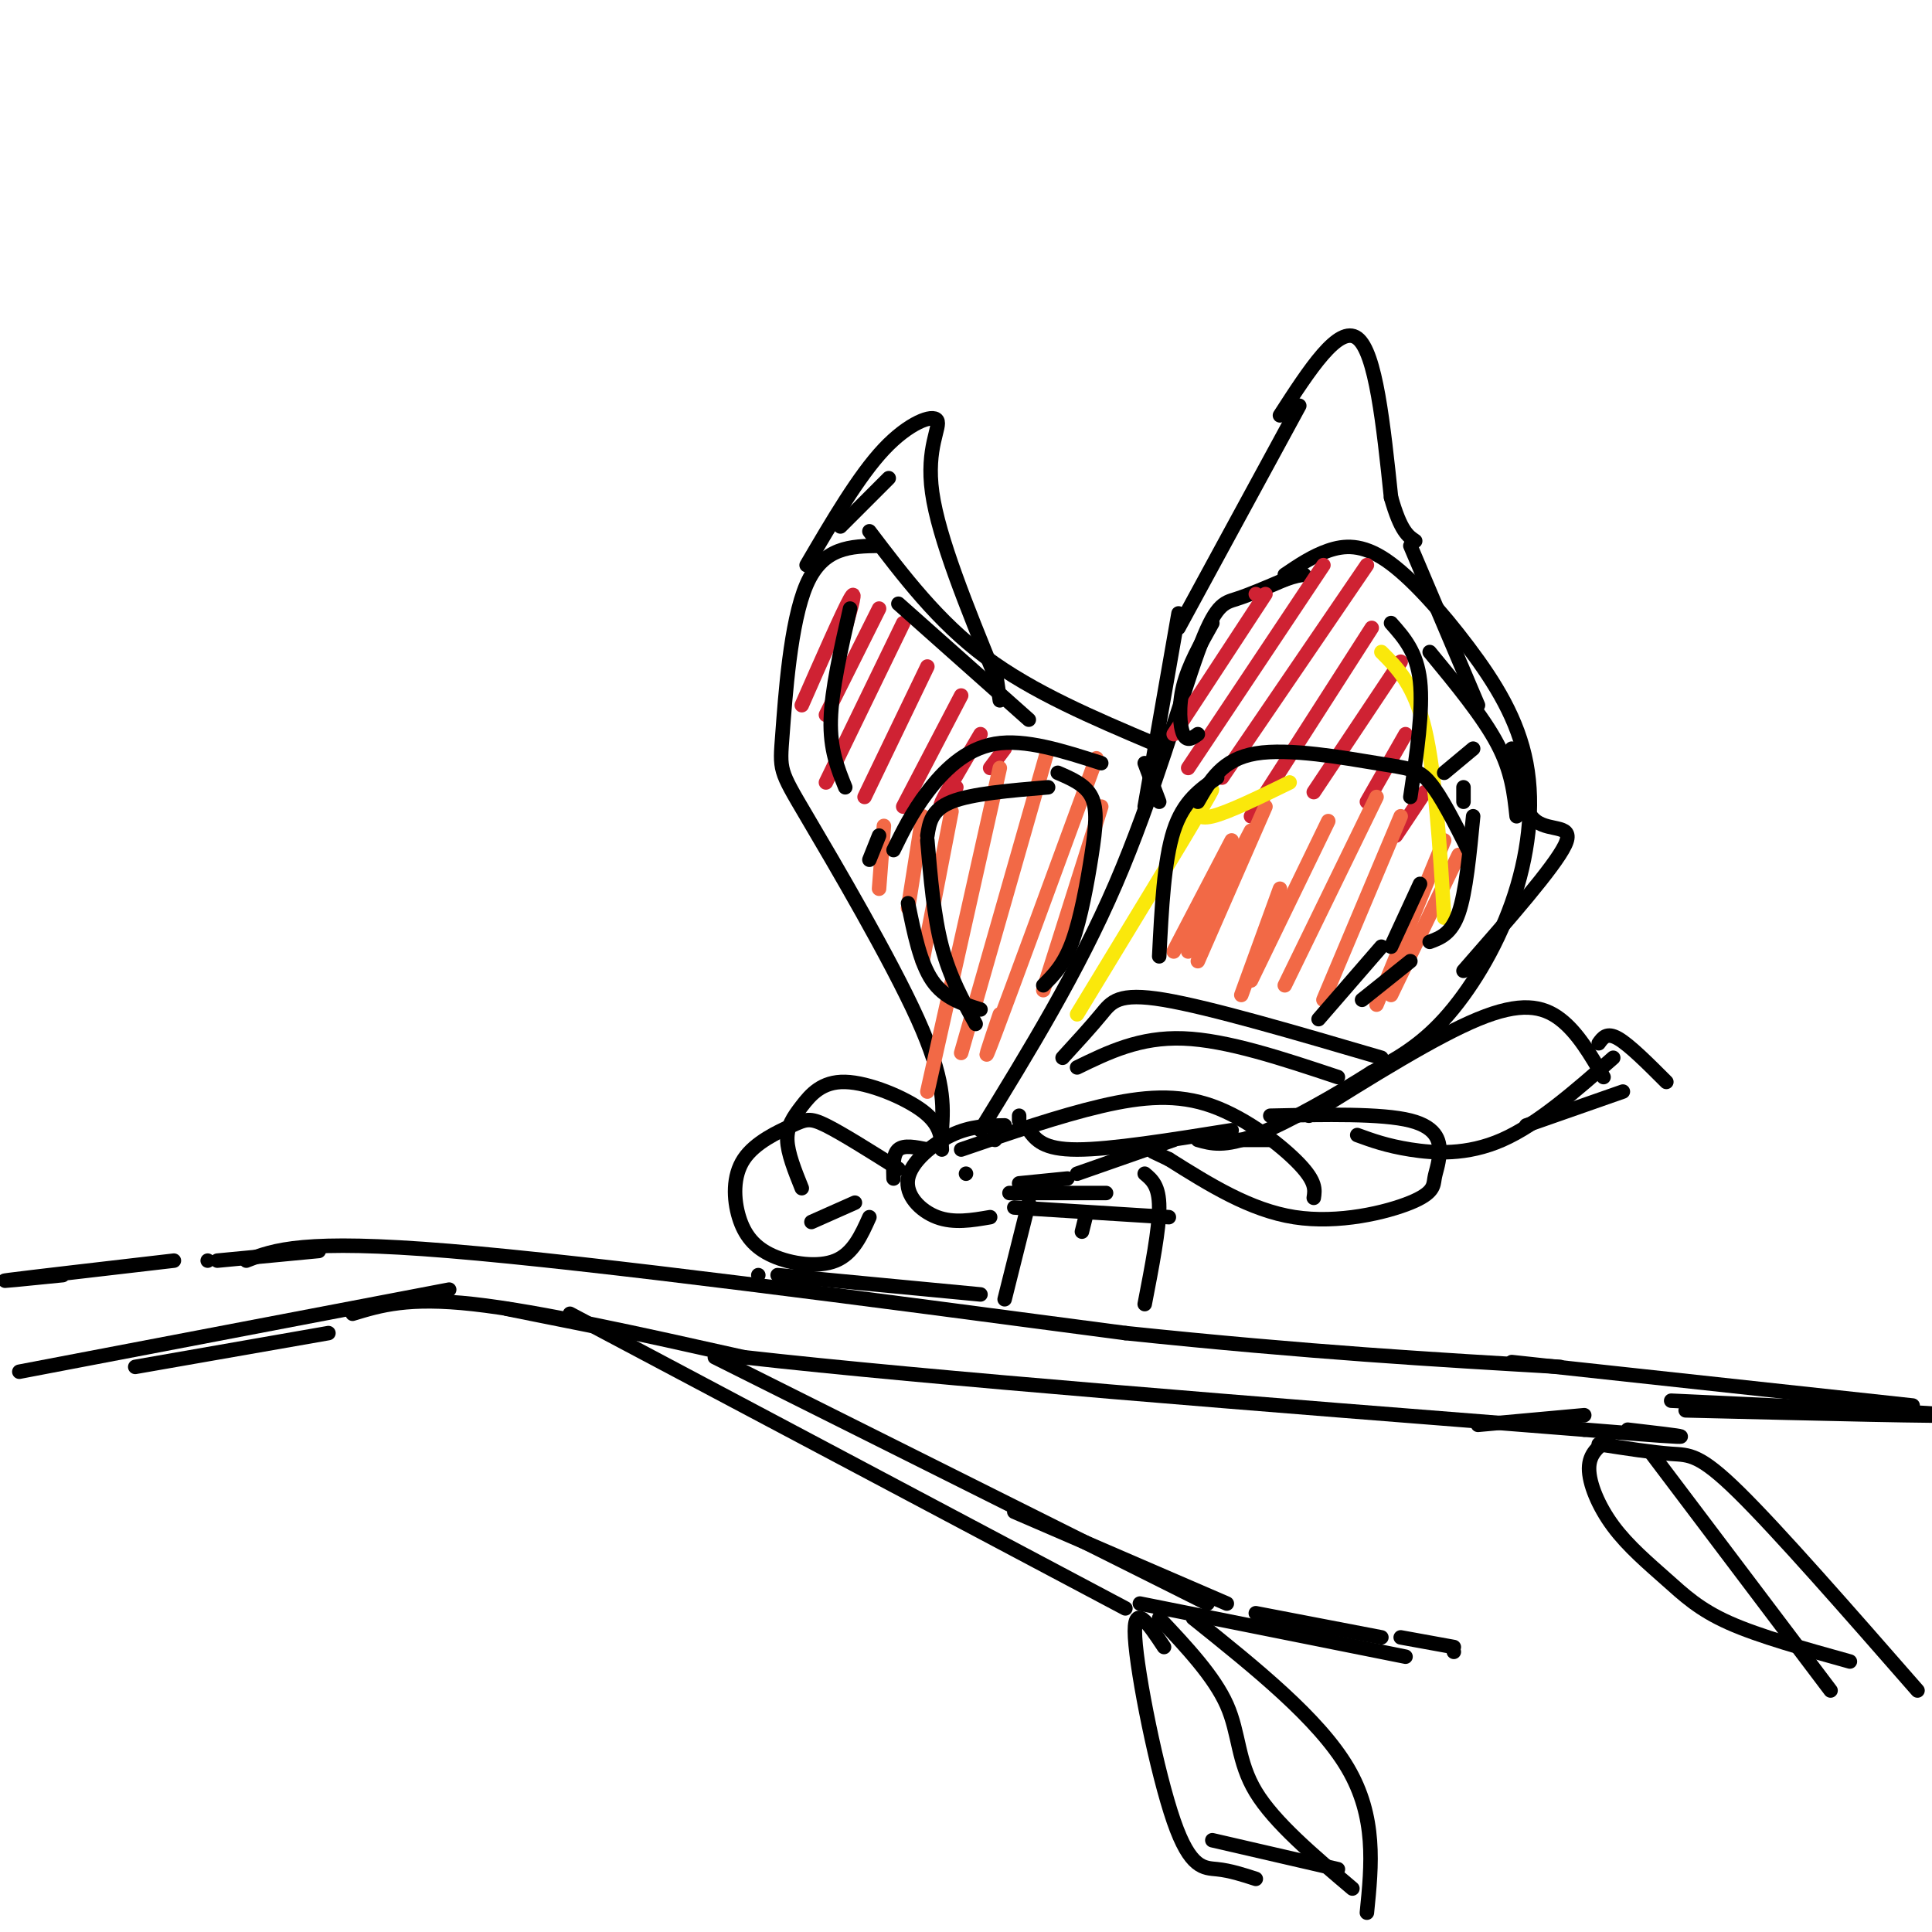 <svg viewBox='0 0 400 400' version='1.1' xmlns='http://www.w3.org/2000/svg' xmlns:xlink='http://www.w3.org/1999/xlink'><g fill='none' stroke='#000000' stroke-width='3' stroke-linecap='round' stroke-linejoin='round'><path d='M13,264c-7.417,0.750 -14.833,1.500 -11,1c3.833,-0.500 18.917,-2.250 34,-4'/><path d='M43,261c0.000,0.000 0.000,0.000 0,0'/><path d='M45,261c0.000,0.000 21.000,-2.000 21,-2'/><path d='M51,261c5.833,-2.250 11.667,-4.500 42,-2c30.333,2.500 85.167,9.750 140,17'/><path d='M233,276c38.333,4.000 64.167,5.500 90,7'/><path d='M28,283c0.000,0.000 40.000,-7.000 40,-7'/><path d='M4,284c0.000,0.000 89.000,-17.000 89,-17'/><path d='M73,272c5.750,-1.750 11.500,-3.500 25,-2c13.500,1.500 34.750,6.250 56,11'/><path d='M154,281c38.333,4.333 106.167,9.667 174,15'/><path d='M328,296c30.500,2.500 19.750,1.250 9,0'/><path d='M313,282c0.000,0.000 83.000,9.000 83,9'/><path d='M349,292c27.750,0.667 55.500,1.333 55,1c-0.500,-0.333 -29.250,-1.667 -58,-3'/><path d='M105,271c0.000,0.000 20.000,4.000 20,4'/><path d='M118,272c0.000,0.000 115.000,61.000 115,61'/><path d='M148,281c0.000,0.000 102.000,51.000 102,51'/><path d='M210,313c0.000,0.000 44.000,19.000 44,19'/><path d='M236,332c0.000,0.000 55.000,11.000 55,11'/><path d='M260,334c0.000,0.000 26.000,5.000 26,5'/><path d='M290,339c0.000,0.000 11.000,2.000 11,2'/><path d='M301,342c0.000,0.000 0.000,0.000 0,0'/><path d='M241,341c-3.220,-4.857 -6.440,-9.714 -6,-2c0.440,7.714 4.542,28.000 8,38c3.458,10.000 6.274,9.714 9,10c2.726,0.286 5.363,1.143 8,2'/><path d='M247,335c13.000,10.417 26.000,20.833 32,31c6.000,10.167 5.000,20.083 4,30'/><path d='M280,391c-8.089,-6.844 -16.178,-13.689 -20,-20c-3.822,-6.311 -3.378,-12.089 -6,-18c-2.622,-5.911 -8.311,-11.956 -14,-18'/><path d='M251,381c0.000,0.000 26.000,6.000 26,6'/><path d='M306,295c0.000,0.000 22.000,-2.000 22,-2'/><path d='M331,299c5.600,0.867 11.200,1.733 15,2c3.800,0.267 5.800,-0.067 14,8c8.200,8.067 22.600,24.533 37,41'/><path d='M383,344c-9.381,-2.609 -18.762,-5.219 -25,-8c-6.238,-2.781 -9.332,-5.735 -13,-9c-3.668,-3.265 -7.911,-6.841 -11,-11c-3.089,-4.159 -5.026,-8.903 -5,-12c0.026,-3.097 2.013,-4.549 4,-6'/><path d='M342,301c0.000,0.000 37.000,49.000 37,49'/><path d='M211,231c0.000,0.000 0.000,1.000 0,1'/><path d='M157,264c0.000,0.000 0.000,0.000 0,0'/><path d='M161,264c0.000,0.000 42.000,4.000 42,4'/><path d='M206,236c0.000,0.000 0.000,0.000 0,0'/><path d='M208,233c-3.518,0.065 -7.036,0.131 -11,2c-3.964,1.869 -8.375,5.542 -9,9c-0.625,3.458 2.536,6.702 6,8c3.464,1.298 7.232,0.649 11,0'/><path d='M200,243c0.000,0.000 0.000,0.000 0,0'/><path d='M199,238c10.173,-3.488 20.345,-6.976 29,-9c8.655,-2.024 15.792,-2.583 23,0c7.208,2.583 14.488,8.310 18,12c3.512,3.690 3.256,5.345 3,7'/><path d='M203,234c10.089,-16.429 20.179,-32.857 28,-51c7.821,-18.143 13.375,-38.000 17,-48c3.625,-10.000 5.321,-10.143 8,-11c2.679,-0.857 6.339,-2.429 10,-4'/><path d='M266,120c2.333,-0.833 3.167,-0.917 4,-1'/><path d='M266,119c2.863,-1.938 5.726,-3.876 9,-5c3.274,-1.124 6.959,-1.434 12,2c5.041,3.434 11.436,10.611 17,18c5.564,7.389 10.295,14.991 12,24c1.705,9.009 0.382,19.426 -3,29c-3.382,9.574 -8.823,18.307 -14,24c-5.177,5.693 -10.088,8.347 -15,11'/><path d='M284,222c-7.133,4.556 -17.467,10.444 -24,13c-6.533,2.556 -9.267,1.778 -12,1'/><path d='M263,231c11.547,-0.247 23.095,-0.495 29,1c5.905,1.495 6.168,4.732 6,7c-0.168,2.268 -0.767,3.567 -1,5c-0.233,1.433 -0.101,3.001 -5,5c-4.899,1.999 -14.828,4.428 -24,3c-9.172,-1.428 -17.586,-6.714 -26,-12'/><path d='M242,240c-4.667,-2.167 -3.333,-1.583 -2,-1'/><path d='M195,234c0.324,-5.246 0.648,-10.491 -5,-23c-5.648,-12.509 -17.266,-32.281 -23,-42c-5.734,-9.719 -5.582,-9.386 -5,-17c0.582,-7.614 1.595,-23.175 5,-31c3.405,-7.825 9.203,-7.912 15,-8'/><path d='M180,110c7.083,9.333 14.167,18.667 24,26c9.833,7.333 22.417,12.667 35,18'/><path d='M237,158c0.000,0.000 3.000,8.000 3,8'/><path d='M263,236c0.000,0.000 -12.000,0.000 -12,0'/><path d='M211,245c0.000,0.000 10.000,-1.000 10,-1'/><path d='M213,234c1.500,2.000 3.000,4.000 10,4c7.000,0.000 19.500,-2.000 32,-4'/><path d='M223,243c0.000,0.000 20.000,-7.000 20,-7'/><path d='M244,130c0.000,0.000 25.000,-46.000 25,-46'/><path d='M265,86c6.083,-9.417 12.167,-18.833 16,-16c3.833,2.833 5.417,17.917 7,33'/><path d='M288,103c2.000,7.000 3.500,8.000 5,9'/><path d='M292,113c0.000,0.000 14.000,33.000 14,33'/><path d='M244,127c0.000,0.000 -7.000,40.000 -7,40'/><path d='M296,135c5.500,6.667 11.000,13.333 14,19c3.000,5.667 3.500,10.333 4,15'/><path d='M313,155c0.978,6.356 1.956,12.711 5,15c3.044,2.289 8.156,0.511 6,5c-2.156,4.489 -11.578,15.244 -21,26'/><path d='M271,231c13.089,-8.178 26.178,-16.356 35,-20c8.822,-3.644 13.378,-2.756 17,0c3.622,2.756 6.311,7.378 9,12'/><path d='M281,235c3.044,1.111 6.089,2.222 11,3c4.911,0.778 11.689,1.222 19,-2c7.311,-3.222 15.156,-10.111 23,-17'/><path d='M331,216c0.833,-1.167 1.667,-2.333 4,-1c2.333,1.333 6.167,5.167 10,9'/><path d='M336,226c0.000,0.000 -20.000,7.000 -20,7'/><path d='M174,109c0.000,0.000 10.000,-10.000 10,-10'/><path d='M167,117c5.411,-9.244 10.821,-18.488 16,-24c5.179,-5.512 10.125,-7.292 11,-6c0.875,1.292 -2.321,5.655 -1,15c1.321,9.345 7.161,23.673 13,38'/><path d='M206,138c0.000,0.000 1.000,7.000 1,7'/><path d='M192,238c-2.417,-0.500 -4.833,-1.000 -6,0c-1.167,1.000 -1.083,3.500 -1,6'/><path d='M186,242c-5.834,-3.673 -11.667,-7.346 -15,-9c-3.333,-1.654 -4.164,-1.288 -7,0c-2.836,1.288 -7.677,3.497 -10,7c-2.323,3.503 -2.128,8.300 -1,12c1.128,3.700 3.188,6.304 7,8c3.812,1.696 9.375,2.485 13,1c3.625,-1.485 5.313,-5.242 7,-9'/><path d='M177,249c0.000,0.000 -9.000,4.000 -9,4'/><path d='M195,238c-0.123,-2.590 -0.246,-5.180 -4,-8c-3.754,-2.820 -11.140,-5.869 -16,-6c-4.860,-0.131 -7.193,2.657 -9,5c-1.807,2.343 -3.088,4.241 -3,7c0.088,2.759 1.544,6.380 3,10'/><path d='M209,247c0.000,0.000 20.000,0.000 20,0'/><path d='M220,219c2.933,-3.200 5.867,-6.400 8,-9c2.133,-2.600 3.467,-4.600 13,-3c9.533,1.600 27.267,6.800 45,12'/><path d='M223,221c6.500,-3.167 13.000,-6.333 22,-6c9.000,0.333 20.500,4.167 32,8'/><path d='M210,250c0.000,0.000 32.000,2.000 32,2'/><path d='M213,249c0.000,0.000 -5.000,20.000 -5,20'/><path d='M237,243c1.500,1.250 3.000,2.500 3,7c0.000,4.500 -1.500,12.250 -3,20'/><path d='M225,251c0.000,0.000 -1.000,4.000 -1,4'/></g>
<g fill='none' stroke='#cf2233' stroke-width='3' stroke-linecap='round' stroke-linejoin='round'><path d='M175,130c1.250,-4.333 2.500,-8.667 1,-6c-1.500,2.667 -5.750,12.333 -10,22'/><path d='M182,126c0.000,0.000 -11.000,22.000 -11,22'/><path d='M187,129c0.000,0.000 -16.000,33.000 -16,33'/><path d='M192,138c0.000,0.000 -13.000,27.000 -13,27'/><path d='M199,144c0.000,0.000 -12.000,23.000 -12,23'/><path d='M203,152c-3.583,6.083 -7.167,12.167 -8,14c-0.833,1.833 1.083,-0.583 3,-3'/><path d='M208,155c0.000,0.000 -3.000,4.000 -3,4'/><path d='M260,123c0.000,0.000 0.000,0.000 0,0'/><path d='M262,123c0.000,0.000 -19.000,29.000 -19,29'/><path d='M274,117c0.000,0.000 -28.000,42.000 -28,42'/><path d='M283,117c0.000,0.000 -30.000,44.000 -30,44'/><path d='M284,130c0.000,0.000 -25.000,39.000 -25,39'/><path d='M290,137c0.000,0.000 -18.000,27.000 -18,27'/><path d='M291,152c0.000,0.000 -8.000,14.000 -8,14'/><path d='M295,164c0.000,0.000 -6.000,9.000 -6,9'/></g>
<g fill='none' stroke='#f26946' stroke-width='3' stroke-linecap='round' stroke-linejoin='round'><path d='M183,171c0.000,0.000 -1.000,13.000 -1,13'/><path d='M191,169c0.000,0.000 -3.000,19.000 -3,19'/><path d='M197,168c0.000,0.000 -6.000,31.000 -6,31'/><path d='M207,159c0.000,0.000 -15.000,67.000 -15,67'/><path d='M217,155c0.000,0.000 -18.000,63.000 -18,63'/><path d='M227,157c-8.833,24.083 -17.667,48.167 -21,57c-3.333,8.833 -1.167,2.417 1,-4'/><path d='M228,167c0.000,0.000 -12.000,38.000 -12,38'/><path d='M255,174c0.000,0.000 -12.000,23.000 -12,23'/><path d='M262,167c0.000,0.000 -14.000,32.000 -14,32'/><path d='M265,184c0.000,0.000 -8.000,22.000 -8,22'/><path d='M285,165c0.000,0.000 -19.000,39.000 -19,39'/><path d='M290,169c0.000,0.000 -16.000,38.000 -16,38'/><path d='M299,174c0.000,0.000 -14.000,34.000 -14,34'/><path d='M302,177c0.000,0.000 -14.000,29.000 -14,29'/><path d='M275,170c0.000,0.000 -16.000,33.000 -16,33'/><path d='M259,172c0.000,0.000 -13.000,25.000 -13,25'/></g>
<g fill='none' stroke='#fae80b' stroke-width='3' stroke-linecap='round' stroke-linejoin='round'><path d='M223,210c11.000,-18.083 22.000,-36.167 26,-43c4.000,-6.833 1.000,-2.417 -2,2'/><path d='M242,176c1.500,-3.917 3.000,-7.833 4,-9c1.000,-1.167 1.500,0.417 2,2'/><path d='M250,164c-0.822,0.889 -1.644,1.778 -2,3c-0.356,1.222 -0.244,2.778 3,2c3.244,-0.778 9.622,-3.889 16,-7'/><path d='M286,135c3.417,3.417 6.833,6.833 9,16c2.167,9.167 3.083,24.083 4,39'/></g>
<g fill='none' stroke='#000000' stroke-width='3' stroke-linecap='round' stroke-linejoin='round'><path d='M185,176c1.889,-3.867 3.778,-7.733 7,-12c3.222,-4.267 7.778,-8.933 14,-10c6.222,-1.067 14.111,1.467 22,4'/><path d='M182,173c0.000,0.000 -2.000,5.000 -2,5'/><path d='M248,166c2.524,-4.417 5.048,-8.833 12,-10c6.952,-1.167 18.333,0.917 25,2c6.667,1.083 8.619,1.167 11,4c2.381,2.833 5.190,8.417 8,14'/><path d='M305,169c-0.750,7.833 -1.500,15.667 -3,20c-1.500,4.333 -3.750,5.167 -6,6'/><path d='M252,161c-3.500,2.417 -7.000,4.833 -9,11c-2.000,6.167 -2.500,16.083 -3,26'/><path d='M286,196c0.000,0.000 -13.000,15.000 -13,15'/><path d='M248,152c-1.133,0.822 -2.267,1.644 -3,0c-0.733,-1.644 -1.067,-5.756 0,-10c1.067,-4.244 3.533,-8.622 6,-13'/><path d='M288,129c2.667,3.000 5.333,6.000 6,12c0.667,6.000 -0.667,15.000 -2,24'/><path d='M299,160c0.000,0.000 6.000,-5.000 6,-5'/><path d='M303,163c0.000,0.000 0.000,3.000 0,3'/><path d='M175,163c-1.583,-3.917 -3.167,-7.833 -3,-14c0.167,-6.167 2.083,-14.583 4,-23'/><path d='M186,125c0.000,0.000 27.000,24.000 27,24'/><path d='M188,187c1.250,6.167 2.500,12.333 5,16c2.500,3.667 6.250,4.833 10,6'/><path d='M192,174c0.667,7.833 1.333,15.667 3,22c1.667,6.333 4.333,11.167 7,16'/><path d='M292,199c0.000,0.000 -10.000,8.000 -10,8'/><path d='M219,160c2.875,1.238 5.750,2.476 7,5c1.250,2.524 0.875,6.333 0,12c-0.875,5.667 -2.250,13.190 -4,18c-1.750,4.810 -3.875,6.905 -6,9'/><path d='M294,183c0.000,0.000 -6.000,13.000 -6,13'/><path d='M192,173c0.417,-2.667 0.833,-5.333 5,-7c4.167,-1.667 12.083,-2.333 20,-3'/></g>
</svg>